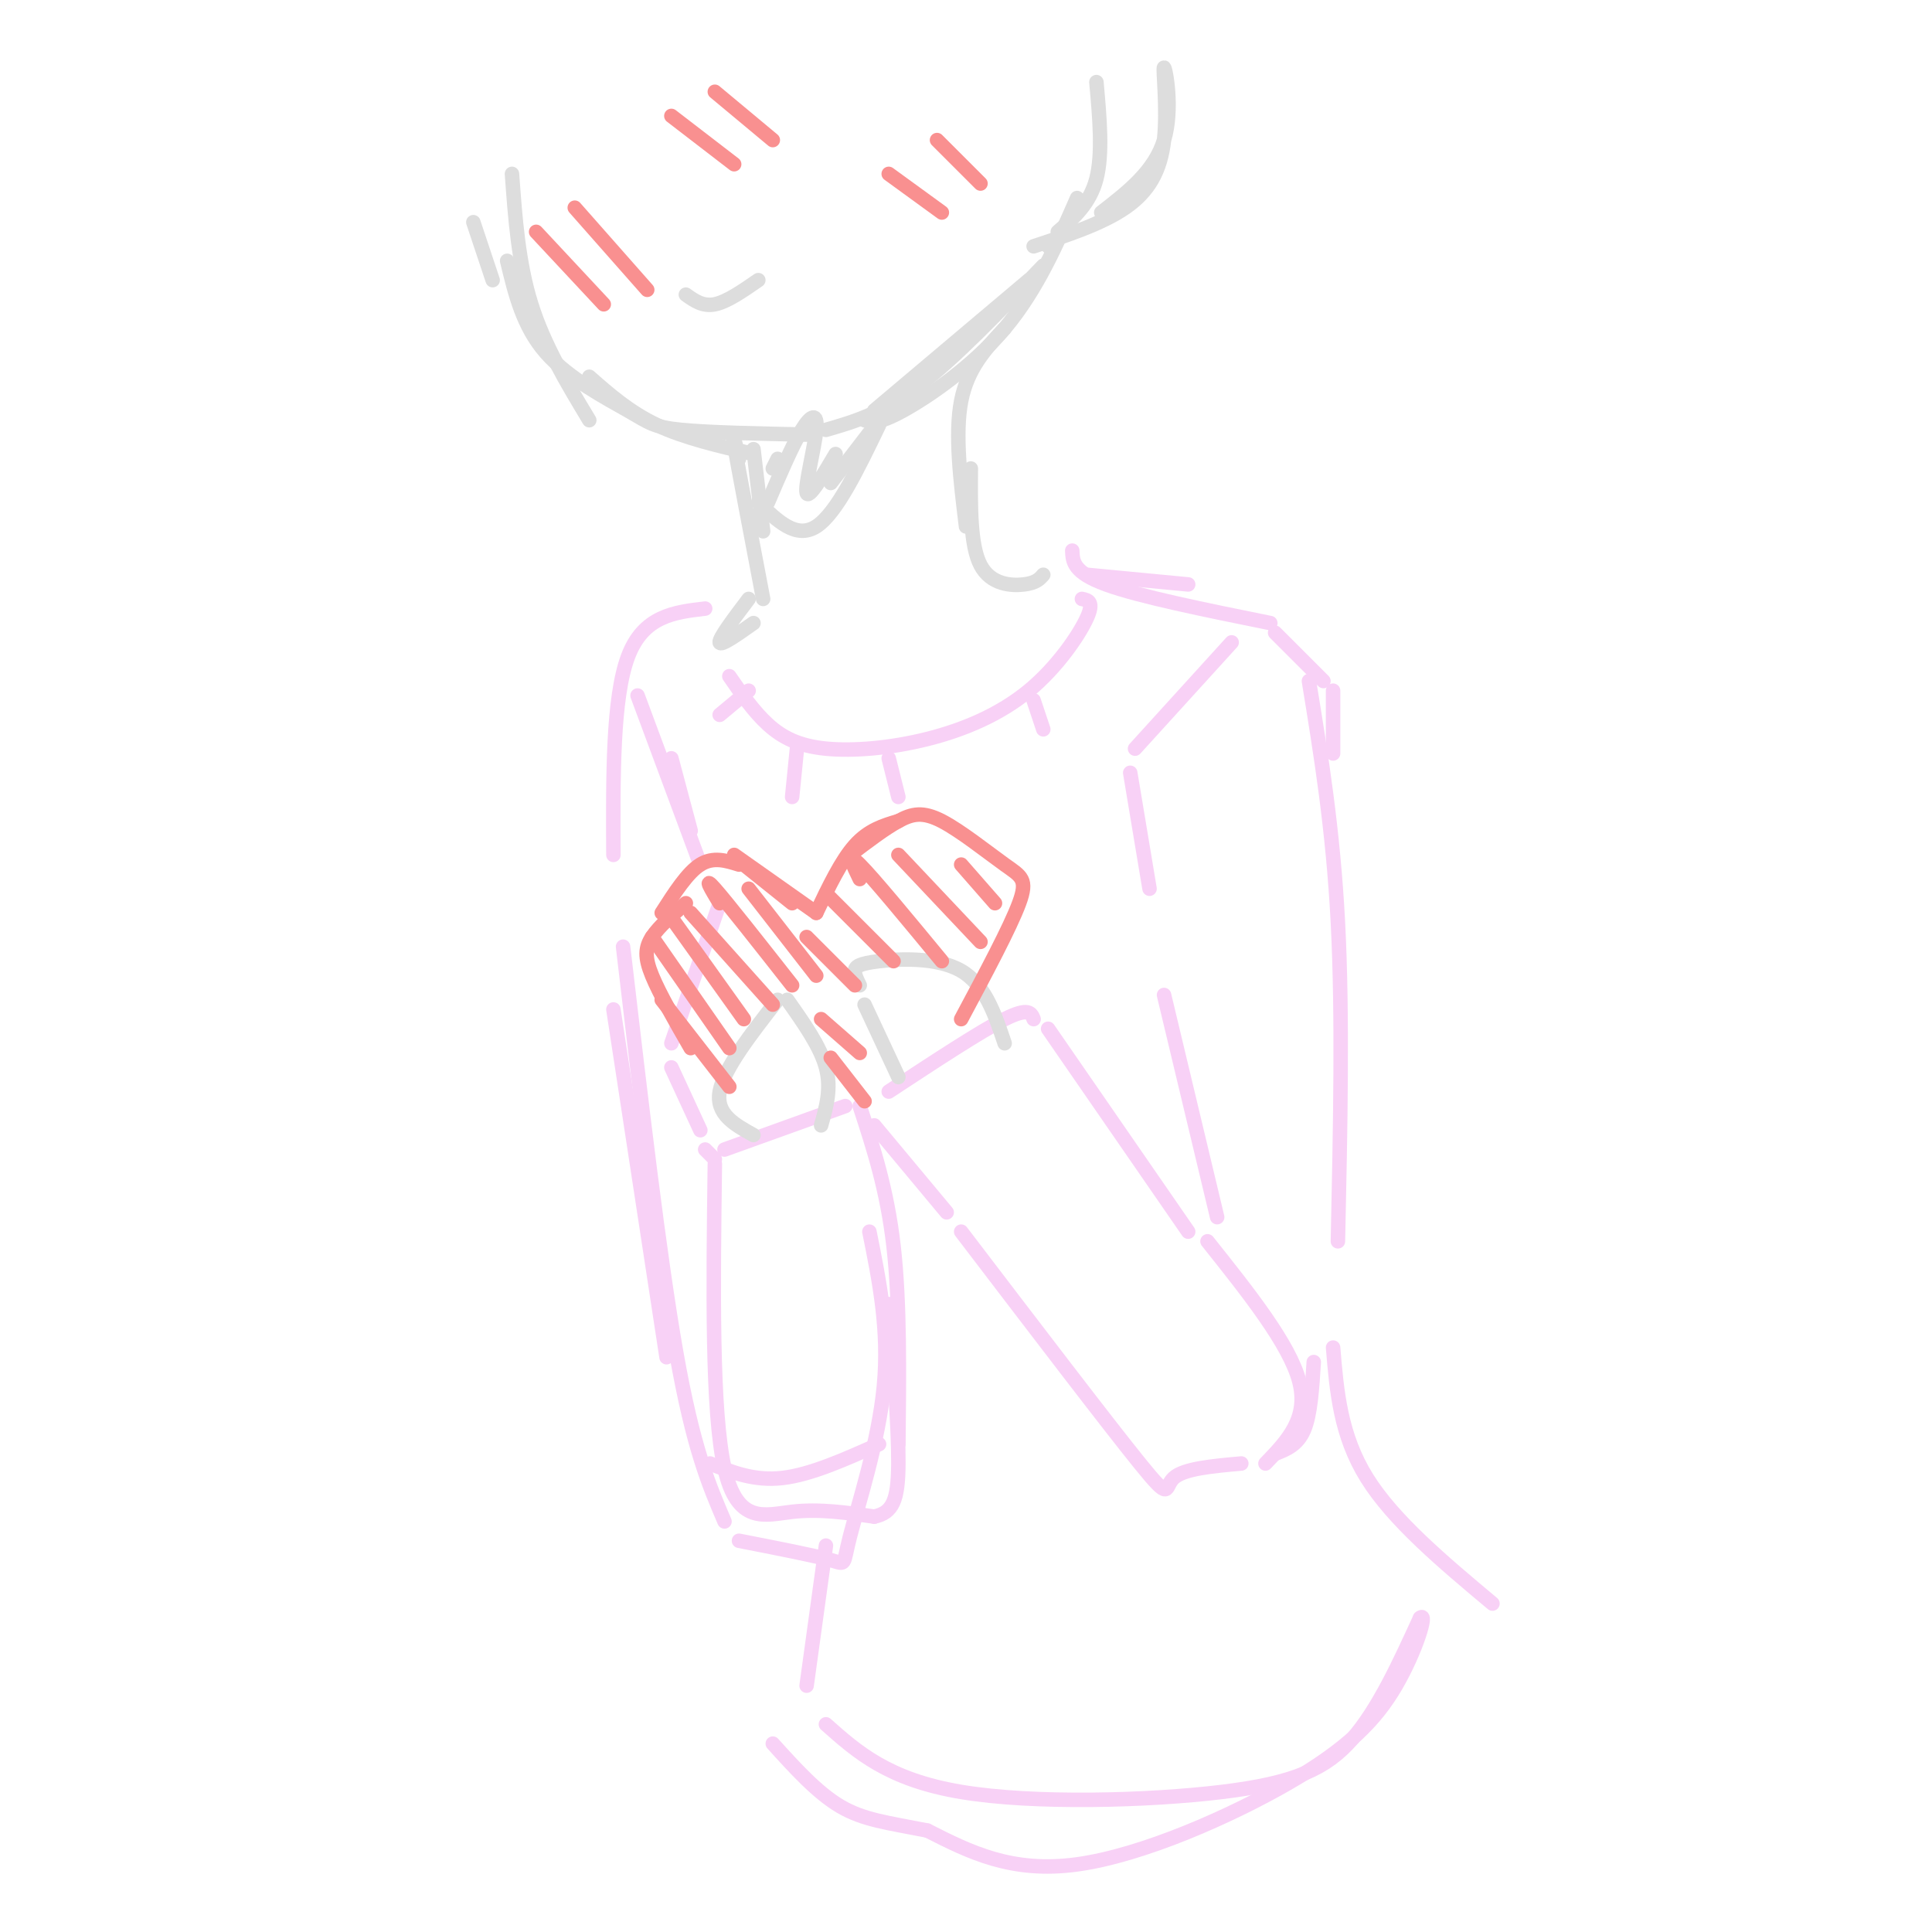 <svg viewBox='0 0 400 400' version='1.1' xmlns='http://www.w3.org/2000/svg' xmlns:xlink='http://www.w3.org/1999/xlink'><g fill='none' stroke='rgb(221,221,221)' stroke-width='3' stroke-linecap='round' stroke-linejoin='round'><path d='M106,36c0.667,9.250 1.333,18.500 4,27c2.667,8.500 7.333,16.250 12,24'/><path d='M105,54c1.625,6.786 3.250,13.571 8,19c4.750,5.429 12.625,9.500 17,12c4.375,2.500 5.250,3.429 11,4c5.750,0.571 16.375,0.786 27,1'/><path d='M122,78c4.167,3.667 8.333,7.333 14,10c5.667,2.667 12.833,4.333 20,6'/><path d='M171,89c5.750,-1.667 11.500,-3.333 19,-9c7.500,-5.667 16.750,-15.333 26,-25'/><path d='M223,41c-4.178,9.556 -8.356,19.111 -15,27c-6.644,7.889 -15.756,14.111 -21,17c-5.244,2.889 -6.622,2.444 -8,2'/><path d='M181,85c0.000,0.000 32.000,-27.000 32,-27'/><path d='M217,51c0.000,0.000 0.100,0.100 0.1,0.1'/><path d='M219,48c3.333,-2.917 6.667,-5.833 8,-11c1.333,-5.167 0.667,-12.583 0,-20'/><path d='M214,51c7.104,-2.346 14.207,-4.692 19,-8c4.793,-3.308 7.274,-7.577 8,-14c0.726,-6.423 -0.305,-14.998 0,-15c0.305,-0.002 1.944,8.571 0,15c-1.944,6.429 -7.472,10.715 -13,15'/><path d='M156,93c0.000,0.000 2.000,17.000 2,17'/><path d='M153,95c-0.917,-3.917 -1.833,-7.833 -1,-3c0.833,4.833 3.417,18.417 6,32'/><path d='M156,129c-3.417,2.417 -6.833,4.833 -7,4c-0.167,-0.833 2.917,-4.917 6,-9'/><path d='M208,68c-3.833,4.083 -7.667,8.167 -9,15c-1.333,6.833 -0.167,16.417 1,26'/><path d='M201,97c-0.067,7.956 -0.133,15.911 2,20c2.133,4.089 6.467,4.311 9,4c2.533,-0.311 3.267,-1.156 4,-2'/><path d='M157,104c3.917,3.833 7.833,7.667 12,5c4.167,-2.667 8.583,-11.833 13,-21'/><path d='M182,87c0.000,0.000 -10.000,13.000 -10,13'/><path d='M173,94c-2.810,4.762 -5.619,9.524 -6,8c-0.381,-1.524 1.667,-9.333 2,-13c0.333,-3.667 -1.048,-3.190 -3,0c-1.952,3.190 -4.476,9.095 -7,15'/><path d='M161,95c0.000,0.000 -1.000,2.000 -1,2'/></g>
<g fill='none' stroke='rgb(248,209,246)' stroke-width='3' stroke-linecap='round' stroke-linejoin='round'><path d='M151,140c2.515,3.650 5.030,7.301 8,10c2.970,2.699 6.395,4.447 12,5c5.605,0.553 13.389,-0.089 21,-2c7.611,-1.911 15.049,-5.091 21,-10c5.951,-4.909 10.415,-11.545 12,-15c1.585,-3.455 0.293,-3.727 -1,-4'/><path d='M165,155c0.000,0.000 -1.000,10.000 -1,10'/><path d='M184,157c0.000,0.000 2.000,8.000 2,8'/><path d='M214,145c0.000,0.000 2.000,6.000 2,6'/><path d='M155,143c0.000,0.000 -6.000,5.000 -6,5'/><path d='M225,119c0.000,0.000 21.000,2.000 21,2'/><path d='M222,114c0.083,2.250 0.167,4.500 7,7c6.833,2.500 20.417,5.250 34,8'/><path d='M264,131c0.000,0.000 10.000,10.000 10,10'/><path d='M276,143c0.000,0.000 0.000,13.000 0,13'/><path d='M271,141c2.500,15.333 5.000,30.667 6,50c1.000,19.333 0.500,42.667 0,66'/><path d='M272,282c-0.333,5.417 -0.667,10.833 -2,14c-1.333,3.167 -3.667,4.083 -6,5'/><path d='M262,303c4.500,-4.667 9.000,-9.333 7,-17c-2.000,-7.667 -10.500,-18.333 -19,-29'/><path d='M246,255c0.000,0.000 -29.000,-42.000 -29,-42'/><path d='M214,211c-0.500,-1.250 -1.000,-2.500 -6,0c-5.000,2.500 -14.500,8.750 -24,15'/><path d='M181,233c0.000,0.000 15.000,18.000 15,18'/><path d='M199,255c15.156,19.867 30.311,39.733 37,48c6.689,8.267 4.911,4.933 7,3c2.089,-1.933 8.044,-2.467 14,-3'/><path d='M146,126c-6.417,0.750 -12.833,1.500 -16,10c-3.167,8.500 -3.083,24.750 -3,41'/><path d='M127,209c0.000,0.000 11.000,72.000 11,72'/><path d='M147,303c4.583,1.833 9.167,3.667 15,3c5.833,-0.667 12.917,-3.833 20,-7'/><path d='M186,299c0.167,-14.667 0.333,-29.333 -1,-41c-1.333,-11.667 -4.167,-20.333 -7,-29'/><path d='M175,229c0.000,0.000 -25.000,9.000 -25,9'/><path d='M148,241c-0.333,25.622 -0.667,51.244 2,63c2.667,11.756 8.333,9.644 14,9c5.667,-0.644 11.333,0.178 17,1'/><path d='M181,314c3.844,-0.822 4.956,-3.378 5,-11c0.044,-7.622 -0.978,-20.311 -2,-33'/><path d='M180,255c2.054,10.190 4.107,20.381 3,32c-1.107,11.619 -5.375,24.667 -7,31c-1.625,6.333 -0.607,5.952 -4,5c-3.393,-0.952 -11.196,-2.476 -19,-4'/><path d='M150,315c-3.250,-7.583 -6.500,-15.167 -10,-35c-3.500,-19.833 -7.250,-51.917 -11,-84'/><path d='M276,279c0.750,9.083 1.500,18.167 7,27c5.500,8.833 15.750,17.417 26,26'/><path d='M171,320c0.000,0.000 -4.000,29.000 -4,29'/><path d='M171,357c6.446,5.738 12.893,11.476 28,14c15.107,2.524 38.875,1.833 54,0c15.125,-1.833 21.607,-4.810 27,-11c5.393,-6.190 9.696,-15.595 14,-25'/><path d='M294,335c1.764,-1.616 -0.826,6.845 -5,14c-4.174,7.155 -9.931,13.003 -22,20c-12.069,6.997 -30.448,15.142 -44,17c-13.552,1.858 -22.276,-2.571 -31,-7'/><path d='M192,379c-8.200,-1.622 -13.200,-2.178 -18,-5c-4.800,-2.822 -9.400,-7.911 -14,-13'/><path d='M255,133c0.000,0.000 -20.000,22.000 -20,22'/><path d='M234,160c0.000,0.000 4.000,24.000 4,24'/><path d='M241,206c0.000,0.000 11.000,46.000 11,46'/><path d='M132,144c0.000,0.000 13.000,35.000 13,35'/><path d='M139,157c0.000,0.000 4.000,15.000 4,15'/><path d='M149,187c0.000,0.000 -10.000,29.000 -10,29'/><path d='M139,221c0.000,0.000 6.000,13.000 6,13'/><path d='M148,240c0.000,0.000 -2.000,-2.000 -2,-2'/></g>
<g fill='none' stroke='rgb(221,221,221)' stroke-width='3' stroke-linecap='round' stroke-linejoin='round'><path d='M156,235c-3.917,-2.167 -7.833,-4.333 -7,-9c0.833,-4.667 6.417,-11.833 12,-19'/><path d='M163,207c3.417,4.833 6.833,9.667 8,14c1.167,4.333 0.083,8.167 -1,12'/><path d='M186,223c0.000,0.000 -7.000,-15.000 -7,-15'/><path d='M178,204c-0.536,-1.071 -1.071,-2.143 -1,-3c0.071,-0.857 0.750,-1.500 5,-2c4.250,-0.500 12.071,-0.857 17,2c4.929,2.857 6.964,8.929 9,15'/></g>
<g fill='none' stroke='rgb(249,144,144)' stroke-width='3' stroke-linecap='round' stroke-linejoin='round'><path d='M154,179c0.000,0.000 10.000,8.000 10,8'/><path d='M152,177c0.000,0.000 17.000,12.000 17,12'/><path d='M169,189c2.583,-5.417 5.167,-10.833 8,-14c2.833,-3.167 5.917,-4.083 9,-5'/><path d='M176,177c3.558,-2.711 7.116,-5.423 10,-7c2.884,-1.577 5.093,-2.021 9,0c3.907,2.021 9.514,6.506 13,9c3.486,2.494 4.853,2.998 3,8c-1.853,5.002 -6.927,14.501 -12,24'/><path d='M153,179c-2.667,-0.833 -5.333,-1.667 -8,0c-2.667,1.667 -5.333,5.833 -8,10'/><path d='M142,187c-2.778,2.400 -5.556,4.800 -7,7c-1.444,2.200 -1.556,4.200 0,8c1.556,3.800 4.778,9.400 8,15'/><path d='M137,207c0.000,0.000 14.000,18.000 14,18'/><path d='M135,194c0.000,0.000 16.000,23.000 16,23'/><path d='M139,190c0.000,0.000 15.000,21.000 15,21'/><path d='M143,189c0.000,0.000 17.000,19.000 17,19'/><path d='M149,187c-1.750,-2.917 -3.500,-5.833 -1,-3c2.500,2.833 9.250,11.417 16,20'/><path d='M155,184c0.000,0.000 14.000,18.000 14,18'/><path d='M172,219c0.000,0.000 7.000,9.000 7,9'/><path d='M170,211c0.000,0.000 8.000,7.000 8,7'/><path d='M167,194c0.000,0.000 10.000,10.000 10,10'/><path d='M171,185c0.000,0.000 14.000,14.000 14,14'/><path d='M178,182c-1.417,-2.917 -2.833,-5.833 0,-3c2.833,2.833 9.917,11.417 17,20'/><path d='M186,177c0.000,0.000 17.000,18.000 17,18'/><path d='M199,179c0.000,0.000 7.000,8.000 7,8'/><path d='M111,48c0.000,0.000 14.000,15.000 14,15'/><path d='M119,43c0.000,0.000 15.000,17.000 15,17'/><path d='M184,36c0.000,0.000 11.000,8.000 11,8'/><path d='M194,29c0.000,0.000 9.000,9.000 9,9'/><path d='M139,24c0.000,0.000 13.000,10.000 13,10'/><path d='M148,19c0.000,0.000 12.000,10.000 12,10'/></g>
<g fill='none' stroke='rgb(221,221,221)' stroke-width='3' stroke-linecap='round' stroke-linejoin='round'><path d='M102,58c0.000,0.000 -4.000,-12.000 -4,-12'/><path d='M142,61c1.750,1.250 3.500,2.500 6,2c2.500,-0.500 5.750,-2.750 9,-5'/></g>
</svg>
